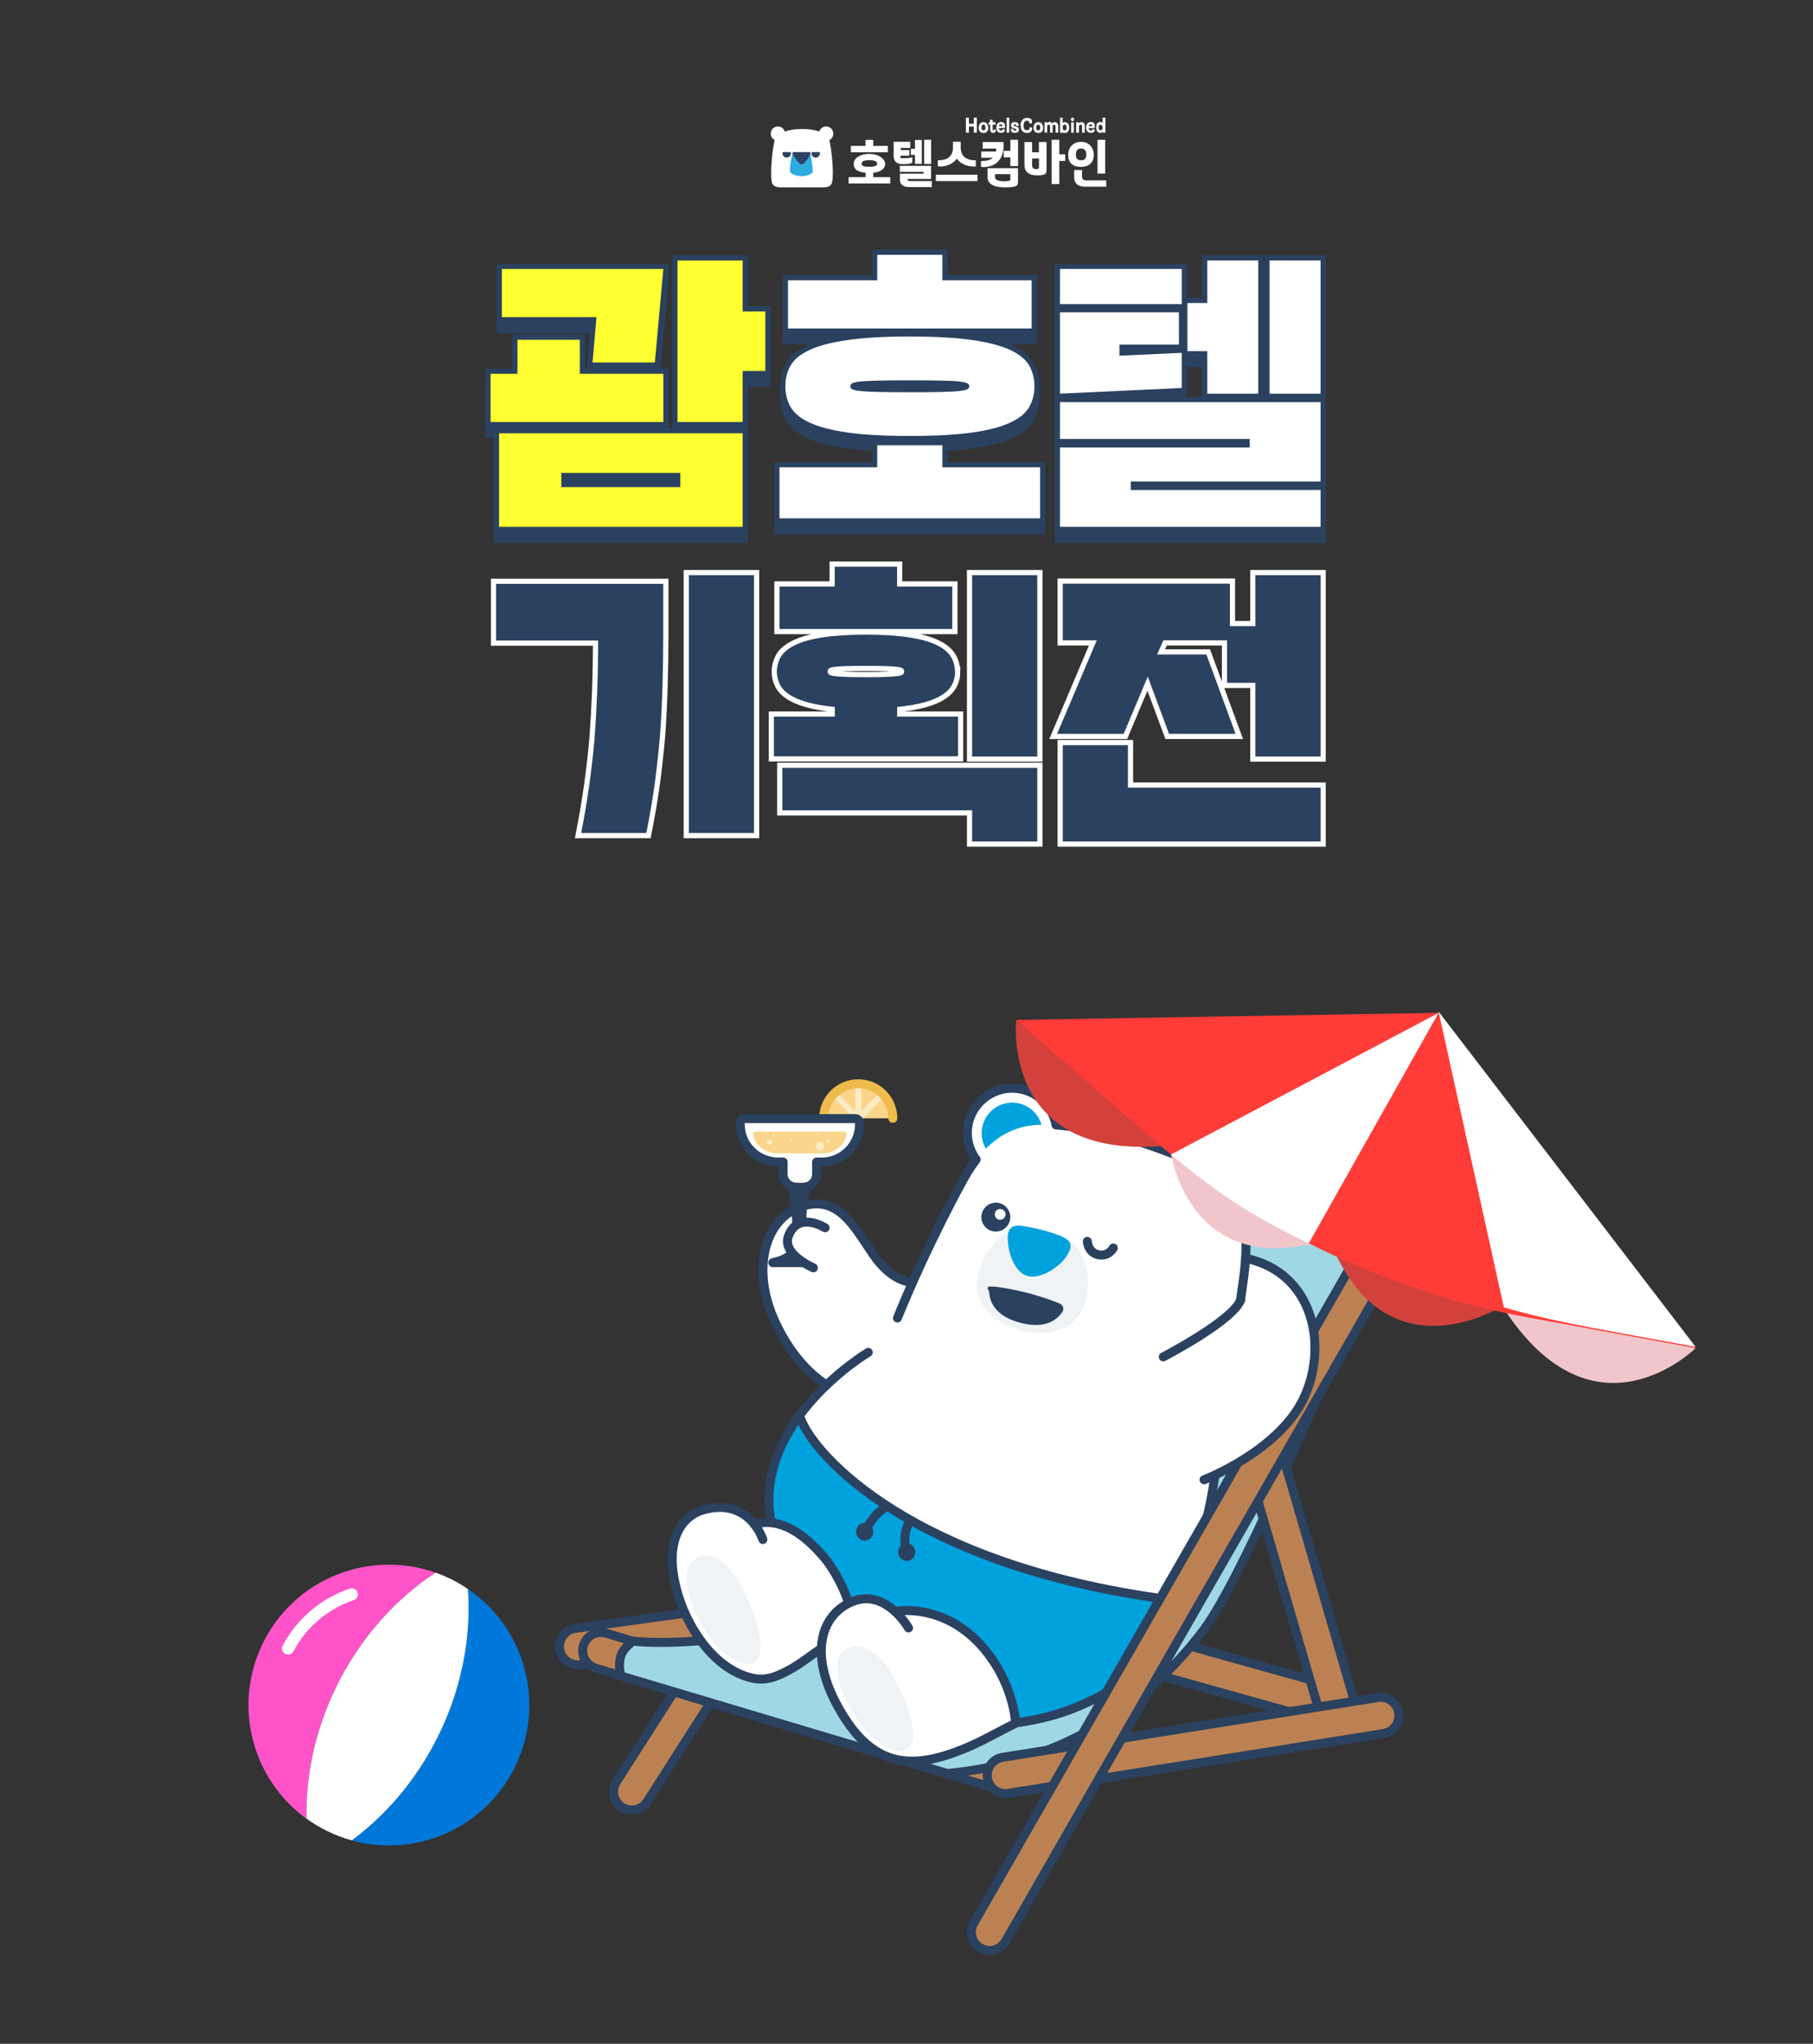 <?xml version="1.0" encoding="UTF-8" standalone="no"?><svg xmlns="http://www.w3.org/2000/svg" xmlns:xlink="http://www.w3.org/1999/xlink" height="2164" style="" version="1.1" viewBox="0 0 1920 2164" width="1920">
  <rect x="0" y="0" width="1920" height="2164" fill="#333333" stroke="none"/>
  <defs>
    <style>
      .cls-1 {
        fill: #ff3c37;
      }

      .cls-2, .cls-3, .cls-4, .cls-5 {
        fill: #2b4160;
      }

      .cls-6 {
        stroke-width: 85.8px;
      }

      .cls-6, .cls-7, .cls-8, .cls-9, .cls-10, .cls-11 {
        fill: none;
      }

      .cls-6, .cls-8, .cls-9, .cls-4 {
        stroke: #fff;
      }

      .cls-6, .cls-4, .cls-5 {
        stroke-miterlimit: 10;
      }

      .cls-7 {
        stroke: #efbb4d;
      }

      .cls-7, .cls-8, .cls-9, .cls-12, .cls-11, .cls-3, .cls-13, .cls-14 {
        stroke-linecap: round;
        stroke-linejoin: round;
      }

      .cls-7, .cls-12, .cls-11, .cls-3, .cls-13, .cls-14 {
        stroke-width: 9.5px;
      }

      .cls-15 {
        fill: #d3413c;
      }

      .cls-8 {
        stroke-width: 6.4px;
      }

      .cls-16, .cls-14 {
        fill: #fff;
      }

      .cls-9 {
        stroke-width: 12.9px;
      }

      .cls-12 {
        fill: #a0d7e5;
      }

      .cls-12, .cls-11, .cls-3, .cls-13, .cls-14, .cls-5 {
        stroke: #2b4160;
      }

      .cls-17 {
        fill: #2cabe1;
      }

      .cls-18 {
        fill: #ffff32;
      }

      .cls-19 {
        fill: #f0f3f5;
      }

      .cls-20 {
        fill: #0078d9;
      }

      .cls-21 {
        fill: #00a2de;
      }

      .cls-22 {
        fill: #2e4162;
      }

      .cls-23 {
        fill: #f1c6cb;
      }

      .cls-24 {
        fill: #ff54c9;
      }

      .cls-13 {
        fill: #bc8152;
      }

      .cls-4, .cls-5 {
        stroke-width: 11px;
      }

      .cls-25 {
        fill: #fbd58b;
      }

      .cls-26 {
        clip-path: url(#clippath);
      }

      .cls-27 {
        opacity: .5;
      }
    </style>
    <clipPath id="clippath">
      <path class="cls-10" d="M872.3,1184.1c0-20.2,16.4-36.6,36.6-36.6s36.6,16.4,36.6,36.6"/>
    </clipPath>
  </defs>
  
  <g>
    <g data-name="레이어_1" id="_레이어_1">
      <g>
        <path class="cls-5" d="M548,371.2h66v36h88.5v51h-183v-51h28.5v-36ZM786.5,470.2v99h-258v-99h258ZM693.5,395.2h-66l4.2-48h-100.2v-51h171l-9,99ZM594.5,527.2h126v-15h-126v15ZM810.5,341.2v63h-24v54h-69v-171h69v54h24Z"/>
        <path class="cls-5" d="M929,482.8h69v23.4h103.5v54h-276v-54h103.5v-23.4ZM1095.5,420.4c0,8-1.8,15.3-5.4,21.7-3.6,6.5-10.3,12.1-19.9,16.6-9.7,4.6-23.1,8.2-40.2,10.6-17.1,2.5-39.3,3.7-66.4,3.7s-49.3-1.2-66.4-3.7c-17.1-2.5-30.5-6-40.2-10.6-9.7-4.6-16.3-10.1-19.9-16.6-3.6-6.5-5.4-13.7-5.4-21.7s1.8-15.2,5.4-21.7c3.6-6.5,10.2-12,19.9-16.6,9.7-4.6,23.1-8.1,40.2-10.6,17.1-2.5,39.2-3.8,66.4-3.8s49.3,1.3,66.4,3.8c17.1,2.5,30.5,6.1,40.2,10.6,9.7,4.6,16.3,10.2,19.9,16.6,3.6,6.5,5.4,13.8,5.4,21.7ZM1092.5,308.2v51h-258v-51h94.5v-27h69v27h94.5ZM1026.5,420.4c0-1.2-.6-2.2-1.8-3-1.2-.8-3.9-1.4-8.1-2-4.2-.5-10.5-.8-18.9-1-8.4-.2-19.8-.3-34.2-.3s-25.8.1-34.2.3c-8.4.2-14.7.6-18.9,1-4.2.5-6.9,1.2-8.1,2-1.2.8-1.8,1.8-1.8,3s.6,2.2,1.8,3c1.2.8,3.9,1.5,8.1,1.9,4.2.5,10.5.9,18.9,1.1,8.4.2,19.8.3,34.2.3s25.8,0,34.2-.3c8.4-.2,14.7-.5,18.9-1.1,4.2-.5,6.9-1.1,8.1-1.9,1.2-.8,1.8-1.8,1.8-3Z"/>
        <path class="cls-5" d="M1251.5,296.2v37.2h-129v-37.2h129ZM1248.5,342.1v34.2h-63v11.7l66-3v37.2l-129,6v-86.1h126ZM1398.5,530.2v39h-276v-84h201v-9h-201v-39h276v84h-201v9h201ZM1332.5,428.2h-54v-45h-21v-51h21v-45h54v141ZM1398.5,428.2h-54v-141h54v141Z"/>
      </g>
      <g>
        <path class="cls-5" d="M548,359.8h66v36h88.5v51h-183v-51h28.5v-36ZM786.5,458.8v99h-258v-99h258ZM693.5,383.8h-66l4.2-48h-100.2v-51h171l-9,99ZM594.5,515.8h126v-15h-126v15ZM810.5,329.8v63h-24v54h-69v-171h69v54h24Z"/>
        <path class="cls-5" d="M929,471.4h69v23.4h103.5v54h-276v-54h103.5v-23.4ZM1095.5,409c0,8-1.8,15.3-5.4,21.7-3.6,6.5-10.3,12.1-19.9,16.6-9.7,4.6-23.1,8.2-40.2,10.6-17.1,2.5-39.3,3.7-66.4,3.7s-49.3-1.2-66.4-3.7c-17.1-2.5-30.5-6-40.2-10.6-9.7-4.6-16.3-10.1-19.9-16.6-3.6-6.5-5.4-13.7-5.4-21.7s1.8-15.2,5.4-21.7c3.6-6.5,10.2-12,19.9-16.6,9.7-4.6,23.1-8.1,40.2-10.6,17.1-2.5,39.2-3.8,66.4-3.8s49.3,1.3,66.4,3.8c17.1,2.5,30.5,6.1,40.2,10.6,9.7,4.6,16.3,10.2,19.9,16.6,3.6,6.5,5.4,13.8,5.4,21.7ZM1092.5,296.8v51h-258v-51h94.5v-27h69v27h94.5ZM1026.5,409c0-1.2-.6-2.2-1.8-3-1.2-.8-3.9-1.4-8.1-2-4.2-.5-10.5-.8-18.9-1-8.4-.2-19.8-.3-34.2-.3s-25.8.1-34.2.3c-8.4.2-14.7.6-18.9,1-4.2.5-6.9,1.2-8.1,2-1.2.8-1.8,1.8-1.8,3s.6,2.2,1.8,3c1.2.8,3.9,1.5,8.1,1.9,4.2.5,10.5.9,18.9,1.1,8.4.2,19.8.3,34.2.3s25.8,0,34.2-.3c8.4-.2,14.7-.5,18.9-1.1,4.2-.5,6.9-1.1,8.1-1.9,1.2-.8,1.8-1.8,1.8-3Z"/>
        <path class="cls-5" d="M1251.5,284.8v37.2h-129v-37.2h129ZM1248.5,330.7v34.2h-63v11.7l66-3v37.2l-129,6v-86.1h126ZM1398.5,518.8v39h-276v-84h201v-9h-201v-39h276v84h-201v9h201ZM1332.5,416.8h-54v-45h-21v-51h21v-45h54v141ZM1398.5,416.8h-54v-141h54v141Z"/>
        <path class="cls-4" d="M615.5,882c3.6-18.6,6.5-36.1,8.8-52.6,2.3-16.5,4.1-32.9,5.5-49.3,1.2-16.4,2.1-32.8,2.7-49.3.6-16.5.9-34,.9-52.6h-108v-60h177v54c0,18.8-.3,36.7-.8,53.8-.5,17.1-1.3,34.2-2.5,51.1-1.4,17-3.3,34-5.5,51.1-2.3,17.1-5.4,35-9.1,53.8h-69ZM798.5,882h-69v-273h69v273Z"/>
        <path class="cls-4" d="M1011.5,711c0,4.8-1,9.3-3,13.3-2,4.1-5.4,7.8-10,10.9-4.7,3.2-11,6-18.9,8.2-7.9,2.3-17.8,4-29.5,5.2v10.2h64.5v42h-195v-42h64.5v-10.2c-11.8-1.2-21.7-2.9-29.5-5.2-7.9-2.3-14.2-5-18.9-8.2-4.7-3.2-8.1-6.8-10-10.9-2-4.1-3-8.5-3-13.3s1.4-10.8,4.3-15.6c2.9-4.8,7.9-8.9,15.1-12.4,7.2-3.5,16.8-6.2,28.9-8.1,12.1-1.9,27.4-2.9,46-2.9s33.9,1,46,2.9c12.1,1.9,21.7,4.6,28.9,8.1,7.2,3.5,12.2,7.6,15.1,12.4,2.9,4.8,4.3,10,4.3,15.6ZM1008.5,621v45h-183v-45h58.5v-21h66v21h58.5ZM1029.5,891v-33h-201v-45h270v78h-69ZM957.5,711c0-1.2-.4-2.2-1.2-3-.8-.8-2.6-1.4-5.4-1.8-2.8-.4-6.9-.7-12.3-.9-5.4-.2-12.6-.3-21.6-.3s-16.2.1-21.6.3c-5.4.2-9.5.5-12.3.9-2.8.4-4.6,1-5.4,1.8-.8.8-1.2,1.8-1.2,3s.4,2.2,1.2,3c.8.8,2.6,1.4,5.4,1.8,2.8.4,6.9.7,12.3.9,5.4.2,12.6.3,21.6.3s16.2,0,21.6-.3c5.4-.2,9.5-.5,12.3-.9,2.8-.4,4.6-1,5.4-1.8.8-.8,1.2-1.8,1.2-3ZM1098.5,801h-69v-192h69v192Z"/>
        <path class="cls-4" d="M1398.5,801h-69v-78h-30v-45h-67.5l-6.6,15h52.2l30.9,84h-70.5l-22.5-60.6-25.5,60.6h-70.5l42-99h-36v-60h177v45h27v-54h69v192ZM1194.5,789v45h204v57h-273v-102h69Z"/>
      </g>
      <g>
        <path class="cls-18" d="M548,359.8h66v36h88.5v51h-183v-51h28.5v-36ZM786.5,458.8v99h-258v-99h258ZM693.5,383.8h-66l4.2-48h-100.2v-51h171l-9,99ZM594.5,515.8h126v-15h-126v15ZM810.5,329.8v63h-24v54h-69v-171h69v54h24Z"/>
        <path class="cls-16" d="M929,471.4h69v23.4h103.5v54h-276v-54h103.5v-23.4ZM1095.5,409c0,8-1.8,15.3-5.4,21.7-3.6,6.5-10.3,12.1-19.9,16.6-9.7,4.6-23.1,8.2-40.2,10.6-17.1,2.5-39.3,3.7-66.4,3.7s-49.3-1.2-66.4-3.7c-17.1-2.5-30.5-6-40.2-10.6-9.7-4.6-16.3-10.1-19.9-16.6-3.6-6.5-5.4-13.7-5.4-21.7s1.8-15.2,5.4-21.7c3.6-6.5,10.2-12,19.9-16.6,9.7-4.6,23.1-8.1,40.2-10.6,17.1-2.5,39.2-3.8,66.4-3.8s49.3,1.3,66.4,3.8c17.1,2.5,30.5,6.1,40.2,10.6,9.7,4.6,16.3,10.2,19.9,16.6,3.6,6.5,5.4,13.8,5.4,21.7ZM1092.5,296.8v51h-258v-51h94.5v-27h69v27h94.5ZM1026.5,409c0-1.2-.6-2.2-1.8-3-1.2-.8-3.9-1.4-8.1-2-4.2-.5-10.5-.8-18.9-1-8.4-.2-19.8-.3-34.2-.3s-25.8.1-34.2.3c-8.4.2-14.7.6-18.9,1-4.2.5-6.9,1.2-8.1,2-1.2.8-1.8,1.8-1.8,3s.6,2.2,1.8,3c1.2.8,3.9,1.5,8.1,1.9,4.2.5,10.5.9,18.9,1.1,8.4.2,19.8.3,34.2.3s25.8,0,34.2-.3c8.4-.2,14.7-.5,18.9-1.1,4.2-.5,6.9-1.1,8.1-1.9,1.2-.8,1.8-1.8,1.8-3Z"/>
        <path class="cls-16" d="M1251.5,284.8v37.2h-129v-37.2h129ZM1248.5,330.7v34.2h-63v11.7l66-3v37.2l-129,6v-86.1h126ZM1398.5,518.8v39h-276v-84h201v-9h-201v-39h276v84h-201v9h201ZM1332.5,416.8h-54v-45h-21v-51h21v-45h54v141ZM1398.5,416.8h-54v-141h54v141Z"/>
        <path class="cls-2" d="M615.5,882c3.6-18.6,6.5-36.1,8.8-52.6,2.3-16.5,4.1-32.9,5.5-49.3,1.2-16.4,2.1-32.8,2.7-49.3.6-16.5.9-34,.9-52.6h-108v-60h177v54c0,18.8-.3,36.7-.8,53.8-.5,17.1-1.3,34.2-2.5,51.1-1.4,17-3.3,34-5.5,51.1-2.3,17.1-5.4,35-9.1,53.8h-69ZM798.5,882h-69v-273h69v273Z"/>
        <path class="cls-2" d="M1011.5,711c0,4.8-1,9.3-3,13.3-2,4.1-5.4,7.8-10,10.9-4.7,3.2-11,6-18.9,8.2-7.9,2.3-17.8,4-29.5,5.2v10.2h64.5v42h-195v-42h64.5v-10.2c-11.8-1.2-21.7-2.9-29.5-5.2-7.9-2.3-14.2-5-18.9-8.2-4.7-3.2-8.1-6.8-10-10.9-2-4.1-3-8.5-3-13.3s1.4-10.8,4.3-15.6c2.9-4.8,7.9-8.9,15.1-12.4,7.2-3.5,16.8-6.2,28.9-8.1,12.1-1.9,27.4-2.9,46-2.9s33.9,1,46,2.9c12.1,1.9,21.7,4.6,28.9,8.1,7.2,3.5,12.2,7.6,15.1,12.4,2.9,4.8,4.3,10,4.3,15.6ZM1008.5,621v45h-183v-45h58.5v-21h66v21h58.5ZM1029.5,891v-33h-201v-45h270v78h-69ZM957.5,711c0-1.2-.4-2.2-1.2-3-.8-.8-2.6-1.4-5.4-1.8-2.8-.4-6.9-.7-12.3-.9-5.4-.2-12.6-.3-21.6-.3s-16.2.1-21.6.3c-5.4.2-9.5.5-12.3.9-2.8.4-4.6,1-5.4,1.8-.8.8-1.2,1.8-1.2,3s.4,2.2,1.2,3c.8.8,2.6,1.4,5.4,1.8,2.8.4,6.9.7,12.3.9,5.4.2,12.6.3,21.6.3s16.2,0,21.6-.3c5.4-.2,9.5-.5,12.3-.9,2.8-.4,4.6-1,5.4-1.8.8-.8,1.2-1.8,1.2-3ZM1098.5,801h-69v-192h69v192Z"/>
        <path class="cls-2" d="M1398.5,801h-69v-78h-30v-45h-67.5l-6.6,15h52.2l30.9,84h-70.5l-22.5-60.6-25.5,60.6h-70.5l42-99h-36v-60h177v45h27v-54h69v192ZM1194.5,789v45h204v57h-273v-102h69Z"/>
      </g>
      <g>
        <polygon class="cls-16" points="1022.9 140.5 1022.9 124.6 1026.1 124.6 1026.1 131 1031.3 131 1031.3 124.6 1034.5 124.6 1034.5 140.5 1031.3 140.5 1031.3 134 1026.1 134 1026.1 140.5 1022.9 140.5"/>
        <path class="cls-16" d="M1036.4,135.3c0-3.2,1.7-6,5.1-6s5.1,2.8,5.1,6-1.5,5.5-5.1,5.5-5.1-2.5-5.1-5.5M1039.4,135.2c0,2,.6,2.8,2.1,2.8s2.1-.8,2.1-2.8-.6-3.2-2.1-3.2-2.1,1.3-2.1,3.2"/>
        <path class="cls-16" d="M1048.4,132h-1.4v-2.6h1.4v-2.6h2.8v2.6h3v2.6h-3v4c0,1.8,0,2.1.6,2.1s.5-.2.5-.6,0-.4,0-.4h2.1s.2.4.2,1c0,1.8-1.3,2.6-2.8,2.6s-3.2-1.1-3.2-3.6v-5Z"/>
        <path class="cls-16" d="M1061.7,137.2c0-.2,0-.3,0-.3h2.3s.2.4.2.9c0,2.1-2.1,2.9-3.9,2.9-3.5,0-5.2-2.3-5.2-5.5s1.6-6,5-6,4.2,1.8,4.2,4.2-.3,2.2-.3,2.2h-6.2c0,1.7.8,2.6,2.4,2.6s1.4-.6,1.4-1M1058,133.6h3.7c.1-.7-.1-1.9-1.8-1.9s-2,1.3-2,1.9"/>
        <rect class="cls-16" height="15.9" width="2.8" x="1066" y="124.6"/>
        <path class="cls-16" d="M1070.5,137.6c0-.7.3-1.2.3-1.2h2.6s-.2.3-.2.7c0,.8.6,1.1,1.6,1.1s1.5-.4,1.5-.9-.7-1-1.9-1.3c-1.7-.4-3.7-.8-3.7-3.3s1.7-3.4,4.1-3.4,4,1,4,3-.2,1-.2,1h-2.6s.1-.3.1-.6c0-.6-.5-1-1.3-1s-1.4.4-1.4.9.7.9,1.9,1.1c1.7.4,3.8.9,3.8,3.4s-1.7,3.6-4.3,3.6-4.3-1.3-4.3-3.1"/>
        <path class="cls-16" d="M1080.7,133.1c0-4.6,2.6-8.3,7-8.3s5.2,2,5.2,4.3-.2,1.5-.2,1.5h-2.7s0-.2,0-.8c0-1.1-.7-2-2.3-2-2.6,0-3.7,2.2-3.7,5.3s.9,4.7,3.7,4.7,2.4-.6,2.4-2.3,0-.6,0-.6h2.8s.2.5.2,1.2c0,3.3-2.8,4.7-5.4,4.7-5.1,0-6.7-3.5-6.7-7.6"/>
        <path class="cls-16" d="M1094.5,135.3c0-3.2,1.7-6,5.1-6s5.1,2.8,5.1,6-1.5,5.5-5.1,5.5-5.1-2.5-5.1-5.5M1097.4,135.2c0,2,.6,2.8,2.1,2.8s2.1-.8,2.1-2.8-.6-3.2-2.1-3.2-2.1,1.3-2.1,3.2"/>
        <path class="cls-16" d="M1114.1,130.8c.6-.8,1.5-1.5,2.8-1.5,2.4,0,3.8,1.7,3.8,4.3v6.9h-2.9v-6.4c0-1.4-.5-2.1-1.5-2.1s-1.5.8-1.5,2v6.5h-2.8v-6.4c0-1.4-.5-2.1-1.5-2.1s-1.5.8-1.5,1.9v6.5h-2.8v-11h2.8v1h0c.3-.4,1.1-1.3,2.5-1.3s2.2.7,2.6,1.5"/>
        <path class="cls-16" d="M1122.5,124.6h2.9v5.6h0c.6-.6,1.4-.9,2.4-.9,3.1,0,4.5,2.7,4.5,5.8s-1.4,5.7-4.5,5.7-2-.5-2.5-1.2h0v1h-2.7v-15.9ZM1125.4,135.2c0,1.4.5,2.8,2.1,2.8s2.1-1.3,2.1-2.8-.5-3.2-2.1-3.2-2.1,1.6-2.1,3.2"/>
        <path class="cls-16" d="M1135.8,124.6c1,0,1.8.8,1.8,1.8s-.8,1.8-1.8,1.8-1.8-.8-1.8-1.8.8-1.8,1.8-1.8"/>
        <rect class="cls-16" height="11" width="2.8" x="1134.4" y="129.5"/>
        <path class="cls-16" d="M1142.6,140.5h-2.9v-11h2.9v1.1h0c.5-.6,1.2-1.3,2.7-1.3,2.1,0,3.5,1.7,3.5,3.9v7.3h-2.9v-6.6c0-1.2-.6-1.9-1.5-1.9s-1.8.4-1.8,2.3v6.2Z"/>
        <path class="cls-16" d="M1156.8,137.2c0-.2,0-.3,0-.3h2.3s.2.4.2.9c0,2.1-2.1,2.9-3.9,2.9-3.5,0-5.2-2.3-5.2-5.5s1.6-6,5-6,4.2,1.8,4.2,4.2-.3,2.2-.3,2.2h-6.2c0,1.7.8,2.6,2.4,2.6s1.4-.6,1.4-1M1153.1,133.6h3.7c.1-.7-.1-1.9-1.8-1.9s-2,1.3-2,1.9"/>
        <path class="cls-16" d="M1170.4,140.5h-2.6v-.9h0c-.4.5-1.4,1.1-2.6,1.1-2.1,0-4.3-1.7-4.3-5.8s1.8-5.7,4.2-5.7,2.1.4,2.6.9h0v-5.6h2.9v15.9ZM1163.4,135.2c0,2,1.1,2.8,2.2,2.8s2.1-1,2.1-2.7-.8-3.2-2.1-3.2-2.2,1.1-2.2,3.2"/>
        <path class="cls-16" d="M882,183.5c0-10.6-1.5-25.7-3.4-33.9-.8-3.4-2.3-5.8-4.8-7.6-1.4-1-3-1.8-4.8-2.4-.1,0-.2,0-.4-.1-6.6-2.2-12.8-3.1-19.2-2.9-6.4-.1-12.6.8-19.2,2.9-.1,0-.2,0-.4.1-1.8.5-3.4,1.3-4.8,2.4-2.5,1.8-4.1,4.2-4.9,7.6-1.9,8.2-3.5,23.2-3.4,33.9,0,2.8,0,5.2.3,7.2.3,2.2.7,3.8,1.3,4.5,1,1.2,2.6,3.2,8.9,3.2h44.2c6.4,0,7.9-2,8.9-3.2.6-.7,1-2.3,1.3-4.6.3-2,.4-4.4.3-7.1"/>
        <path class="cls-16" d="M823.8,149.1h0c-4.2,0-7.6-3.4-7.6-7.6s3.4-7.6,7.6-7.6,7.6,3.4,7.6,7.6-3.4,7.6-7.6,7.6"/>
        <path class="cls-16" d="M874.9,149.1h0c-4.2,0-7.6-3.4-7.6-7.6s3.4-7.6,7.6-7.6,7.6,3.4,7.6,7.6-3.4,7.6-7.6,7.6"/>
        <path class="cls-22" d="M828.7,161.5c0,.4-.1.7,0,1.1,0,2.3,2,4.2,4.3,4.3,2.5,0,4.6-1.9,4.6-4.5s0-.7-.1-1c0-.2-.3-.4-.5-.4h-7.6c-.3,0-.5.2-.5.4"/>
        <path class="cls-22" d="M859.5,161.5c0,.4-.1.7-.1,1.1,0,2.3,2,4.2,4.3,4.3,2.5,0,4.6-1.9,4.6-4.5s0-.7-.1-1c0-.3-.3-.4-.5-.4h-7.6c-.3,0-.5.2-.5.4"/>
        <path class="cls-17" d="M860.7,181.5c0-.2,0-.3,0-.5,0-.3,0-.6,0-.9,0-3.9-1.8-14.2-2.8-18.1,0,0,0,0,0,0,0-.4-.4-.7-.9-.8,0,0,0,0,0,0,0,0,0,0-.1,0,0,0,0,0-.1,0,0,0,0,0,0,0,0,0,0,0-.1,0h-16.3c0,0-.1,0-.1,0,0,0,0,0,0,0,0,0,0,0-.1,0,0,0,0,0,0,0t0,0c-.5.1-.9.4-.9.8,0,0,0,0,0,0-1,3.9-2.9,14.2-2.8,18.1,0,.3,0,.6,0,.8,0,0,0,0,0,0,0,2.6,5.5,5.6,12.3,5.6s11.3-2.5,12.2-4.9c0,0,0,0,0-.2"/>
        <path class="cls-22" d="M857,161.1h0s0,0,0,0c0,0,0,0-.1,0,0,0,0,0,0,0,0,0,0,0-.1,0h-16.3c0,0-.1,0-.1,0,0,0,0,0,0,0,0,0,0,0-.1,0,0,0,0,0,0,0t0,0c-.6.1-1,.5-1,1,0,.2,0,.4.1.6.5,1.3,1.2,2.5,1.9,3.6,1.2,2,2.6,3.8,4.4,5.7.6.6,1.2,1.2,1.9,1.7.4.3.8.5,1.3.5.4,0,.9-.2,1.3-.5.6-.5,1.3-1.1,1.9-1.7,1.8-1.8,3.2-3.6,4.4-5.7.7-1.2,1.3-2.4,1.9-3.6,0-.2.1-.4.1-.6,0-.5-.4-.9-1-1"/>
        <g>
          <path class="cls-16" d="M966.2,172.3v-5.7c-2.4.7-5.7.9-10.2.9s-2.1-1.2-2.1-2.7h9.2v-5.9h-9.2v-2.3h10.1v-6.5h-17.6v14.9c0,4.6,2.1,8.8,9.2,8.8s7.8-.5,10.7-1.5Z"/>
          <rect class="cls-16" height="35.8" width="8.1" x="1162.3" y="148"/>
          <path class="cls-16" d="M924.8,182.9c9-.9,12.6-4.9,12.6-9.4s-5.8-10.5-16.7-10.5-16.6,5-16.6,10.5,3.5,8.5,12.6,9.4v4.7h-18v6.7h44.1v-6.7h-18v-4.7ZM912.5,173.3c0-2.3,2.2-3.7,8.1-3.7s8.3,1.5,8.3,3.7-2.1,3.3-8.3,3.3-8.1-.9-8.1-3.3Z"/>
          <polygon class="cls-16" points="940.3 154.5 924.8 154.5 924.8 148.1 916.6 148.1 916.6 154.5 901.1 154.5 901.1 161.2 940.3 161.2 940.3 154.5"/>
          <polygon class="cls-16" points="969 173.5 976.2 173.5 976.2 148.2 969 148.2 969 157.6 964.6 157.6 964.6 164 969 164 969 173.5"/>
          <rect class="cls-16" height="25.6" width="7.4" x="978.7" y="148"/>
          <path class="cls-16" d="M1013.2,168c4.1,5.5,10.9,8.3,17.7,8.3s1.6-.1,2.5-.4v-6.2h-.9c-9.5,0-15.1-4.5-15.1-13.6v-6h-8.2v6c0,9.1-5.6,13.6-15.1,13.6h-.9v6.2c.8.3,1.6.4,2.5.4,6.8,0,13.5-2.8,17.7-8.3Z"/>
          <path class="cls-16" d="M1062.7,150.4h-22.1v6.9h14.4c0,1.1-.1,2.1-.3,3.1h-15.5v6.6h12.3c-2.5,2.4-6.4,3.5-11.7,3.5h-.9v6c.8.3,1.6.4,2.5.4,14.2,0,22.9-9.8,21.3-26.5Z"/>
          <path class="cls-16" d="M1158.4,164.2c0-7.4-4.7-14-13.6-14s-13.6,6.6-13.6,14,4.2,12.5,13.6,12.5,13.6-5.8,13.6-12.5ZM1139.4,163.8c0-4.1,1.5-6.6,5.5-6.6s5.5,2.5,5.5,6.6-1.7,5.9-5.5,5.9-5.5-1.7-5.5-5.9Z"/>
          <polygon class="cls-16" points="1121.8 148 1113.7 148 1113.7 194.9 1121.8 194.9 1121.8 170.4 1128.1 170.4 1128.1 163.4 1121.8 163.4 1121.8 148"/>
          <path class="cls-16" d="M961.1,189.5h24.9v-13.9h-33.1v6.3h25.2v2h-25.1v6.3c0,4.6,2.9,7.9,10.2,7.9h23.6v-6.4h-23.6c-1.7,0-2.1-.8-2.1-2.1Z"/>
          <path class="cls-16" d="M1149.6,190.9c-2.4,0-3.7-1.5-3.7-4.2v-6.7h-8.4v6.8c0,7.5,3.8,10.9,12.2,10.9h21.8v-6.7h-21.9Z"/>
          <path class="cls-16" d="M1100.3,161.3h-7.3v-10.9h-8.1v24.4c0,6.7,4.3,10.9,13.4,10.9s10-1.7,10-6.3v-29h-8.1v10.9ZM1100.3,177.5c0,1.1-1.2,1.6-2.8,1.6-3,0-4.5-1.3-4.5-4v-7.3h7.3v9.7Z"/>
          <rect class="cls-16" height="6.7" width="44.1" x="991.1" y="185"/>
          <polygon class="cls-16" points="1070 159.7 1063 159.7 1063 166.6 1070 166.6 1070 175.8 1078.1 175.8 1078.1 148 1070 148 1070 159.7"/>
          <path class="cls-16" d="M1045.8,187.5c0,6.9,6,10.9,18.5,10.9s13.8-1.7,13.8-6.3v-14h-32.3v9.4ZM1053.8,184.4h16.2v5.9c0,1.2-3.1,1.6-6.2,1.6-6.6,0-10-1.4-10-4.2v-3.3Z"/>
        </g>
      </g>
      <g>
        <g>
          <path class="cls-13" d="M1403.2,1822.2c-1.7,0-3.5-.2-5.2-.7l-182.1-50.9c-10.3-2.9-16.3-13.5-13.4-23.8,2.9-10.3,13.5-16.3,23.8-13.4l182.1,50.9c10.3,2.9,16.3,13.5,13.4,23.8-2.4,8.5-10.1,14.1-18.6,14.1Z"/>
          <g>
            <line class="cls-13" x1="611.8" x2="889.9" y1="1743.3" y2="1704.8"/>
            <path class="cls-13" d="M611.8,1762.7c-9.5,0-17.8-7-19.1-16.7-1.5-10.6,5.9-20.3,16.5-21.8l278.1-38.5c10.6-1.5,20.3,5.9,21.8,16.5,1.5,10.6-5.9,20.3-16.5,21.8l-278.1,38.5c-.9.1-1.8.2-2.7.2Z"/>
          </g>
          <path class="cls-13" d="M1083.5,1212.3l-430.7,674.4c-5.7,9-3.1,20.9,5.9,26.7,2.9,1.9,6.2,2.9,9.5,3,6.7.3,13.4-2.9,17.2-8.9l433.8-679.3-35.7-15.9Z"/>
          <g>
            <line class="cls-13" x1="636.4" x2="1063.9" y1="1747.7" y2="1876.3"/>
            <path class="cls-13" d="M1063.9,1895.7c-1.8,0-3.7-.3-5.6-.8l-427.5-128.6c-10.2-3.1-16-13.9-12.9-24.1,3.1-10.2,13.9-16,24.1-12.9l427.5,128.6c10.2,3.1,16,13.9,12.9,24.1-2.5,8.4-10.2,13.8-18.5,13.8Z"/>
          </g>
          <path class="cls-12" d="M1102.2,1209.7l371.1,76.5s-140.8,363.5-199.8,441.2c-59,77.7-148.5,139.1-270.2,150.4l-345.6-103.2c-.7-1.3-3.3-12.7,0-21.9,2.8-8,11.4-14.1,12.9-15,14.7,1.5,37.3,2,64.7,0,36.2-2.6,68-16.8,98.4-37.4,60.8-41.2,268.4-490.5,268.4-490.5Z"/>
          <g>
            <line class="cls-13" x1="1340.7" x2="1418.4" y1="1549.3" y2="1816.2"/>
            <path class="cls-13" d="M1418.4,1835.6c-8.4,0-16.1-5.5-18.5-13.9l-77.7-266.9c-3-10.2,2.9-21,13.2-24,10.2-3,21,2.9,24,13.2l77.7,266.9c3,10.2-2.9,21-13.2,24-1.8.5-3.6.8-5.4.8Z"/>
          </g>
          <g>
            <line class="cls-13" x1="1064.8" x2="1462.2" y1="1879.8" y2="1816.5"/>
            <path class="cls-13" d="M1064.8,1899.1c-9.3,0-17.5-6.8-19.1-16.3-1.7-10.5,5.5-20.4,16-22.1l397.4-63.3c10.5-1.7,20.4,5.5,22.1,16,1.7,10.5-5.5,20.4-16,22.1l-397.4,63.3c-1,.2-2.1.2-3.1.2Z"/>
          </g>
          <path class="cls-6" d="M1422.7,1400.8"/>
          <path class="cls-6" d="M1058.2,1324.9"/>
          <path class="cls-6" d="M1375.2,1523.8"/>
          <path class="cls-6" d="M1010.7,1447.9"/>
          <path class="cls-6" d="M1299.2,1674.5"/>
          <path class="cls-6" d="M940.9,1573.6"/>
          <path class="cls-6" d="M1217,1829.7"/>
          <path class="cls-6" d="M782.2,1699.3"/>
        </g>
        <g>
          <g>
            <path class="cls-16" d="M866.9,1440.9l21.1,38.7,62.3-28.9,46.9-77.7-48.5-21s-87.6,60.8-81.8,88.9Z"/>
            <path class="cls-16" d="M963.4,1358.8s-58.3,73.5-115.5,143.4c-39.2,47.9-44.8,114.3-13.9,156.8l152.8,71.7,123.2-272.3-146.5-99.6Z"/>
            <path class="cls-16" d="M1289.2,1537.6s-8.7,155.1-110.4,248.9c-13.8,12.7-34.4,17.2-53,26.2l-139.1-82.1,123.2-272.3,179.3,79.3Z"/>
            <path class="cls-21" d="M854.1,1514.5l-8.1-14.7s-32.8,40-31.6,90.5c.4,17.6,9.1,47.6,9.1,47.6l98.2,81.1,153.9,105.5,45.1-10.1s44.6-13.3,66.1-34.8c19.8-19.9,36.3-46,60.7-85.7,0,0-147.4-13.2-261.9-72.9-90.2-47-116.7-87.1-131.6-106.5Z"/>
            <path class="cls-16" d="M903.4,1722.2c-1.5-17-6.6-41.5-29.4-71.5-35.8-42.6-57.8-39.5-71.3-37.7l-3.8,1c-6.9-8.3-21.6-23.5-54.1-15.4-33.1,10.1-45.1,52.2-17.8,113.2,7.6,16.1,16.7,28.4,26.1,38.7,26.2,26.7,55.3,37.1,88.3,14.4,22.8-15.6,61.9-42.7,61.9-42.7Z"/>
            <path class="cls-14" d="M964.6,1357.5s-19.7,0-39.5-28.7c-19.8-28.6-36.9-64.5-76.3-51.3-39.3,13.1-53.4,66.6-28.2,121.6,18.8,41.1,43.5,60.3,54.8,67.3"/>
            <path class="cls-14" d="M865.6,1659"/>
            <path class="cls-11" d="M939.4,1412.6"/>
            <path class="cls-11" d="M1064.7,1825.4c34.8-3.2,64.5-11.7,92.2-25.5,30-13.5,46.2-37.8,62.1-60.9,35.2-51.2,59-112.2,67.1-173.7s.2-1.9.4-2.9"/>
            <path class="cls-11" d="M919.5,1431.9s-121.5,72.2-103.3,177.9"/>
            <path class="cls-11" d="M847.9,1502.2c14.5,39,117.9,154.4,385.6,190.9l12.4.7"/>
            <path class="cls-11" d="M939.1,1594.8s-13,8-19.5,20.6"/>
            <path class="cls-11" d="M962.1,1612.8s-5.8,11.7-3.3,24.4"/>
            <ellipse class="cls-2" cx="916.1" cy="1621.6" rx="9.1" ry="9.4" transform="translate(-122.1 75.3) rotate(-4.4)"/>
            <ellipse class="cls-2" cx="960.6" cy="1643.1" rx="9.1" ry="9.4" transform="translate(-123.6 78.8) rotate(-4.4)"/>
            <g>
              <g>
                <path class="cls-25" d="M872.3,1184.1c0-20.2,16.4-36.6,36.6-36.6s36.6,16.4,36.6,36.6"/>
                <g class="cls-26">
                  <g class="cls-27">
                    <line class="cls-8" x1="909" x2="909" y1="1148.8" y2="1219.5"/>
                    <line class="cls-8" x1="934" x2="884" y1="1159.1" y2="1209.1"/>
                    <line class="cls-8" x1="884" x2="934" y1="1159.1" y2="1209.1"/>
                  </g>
                </g>
                <path class="cls-7" d="M872.3,1184.1c0-20.2,16.4-36.6,36.6-36.6s36.6,16.4,36.6,36.6"/>
              </g>
              <g>
                <path class="cls-16" d="M910.2,1188.9v1.6c0,22-17.9,39.9-39.9,39.9h-5.5v12.6c0,6.3-4.1,11.7-9.8,13.5h0c-1.4.5-2.9.7-4.4.7h-7c-2.1,0-4.1-.4-5.9-1.3-4.9-2.2-8.4-7.2-8.4-13v-12.6h-5.5c-22,0-39.9-17.9-39.9-39.9v-1.6c0-2.4,2-4.4,4.4-4.4h117.4c2.4,0,4.4,2,4.4,4.4Z"/>
                <path class="cls-3" d="M843.7,1301.8c.3-9.9-.7-22.7-1.5-30.3-.4-3.8-2-12.2-4.6-15-.2-.2-.3-.4-.5-.6h.6c1.8.9,3.8,1.3,5.9,1.3h7c1.5,0,3-.3,4.4-.7-2.6,2.8-4.2,11.2-4.5,15-.8,7.6-1.8,20.4-1.5,30.3.5,15-3,29,25.3,35.1h-55.9c28.3-6.1,24.8-20.1,25.3-35.1Z"/>
                <path class="cls-11" d="M910.2,1188.9v1.6c0,22-17.9,39.9-39.9,39.9h-5.5v12.6c0,6.3-4.1,11.7-9.8,13.5h0c-1.4.5-2.9.7-4.4.7h-7c-2.1,0-4.1-.4-5.9-1.3-4.9-2.2-8.4-7.2-8.4-13v-12.6h-5.5c-22,0-39.9-17.9-39.9-39.9v-1.6c0-2.4,2-4.4,4.4-4.4h117.4c2.4,0,4.4,2,4.4,4.4Z"/>
                <path class="cls-25" d="M871.8,1221.2h-49.6c-11.8,0-24.5-9.6-24.5-21.3h0c0-.9.8-1.7,1.7-1.7h95.3c.9,0,1.7.8,1.7,1.7h0c0,11.8-12.7,21.3-24.5,21.3Z"/>
                <g class="cls-27">
                  <circle class="cls-16" cx="868.3" cy="1213.7" r="4.4"/>
                  <circle class="cls-16" cx="877.1" cy="1207.8" r="1.8"/>
                  <circle class="cls-16" cx="837.6" cy="1207.5" r="1.3"/>
                  <circle class="cls-16" cx="819.2" cy="1202" r="1.1"/>
                  <ellipse class="cls-16" cx="865.8" cy="1201.2" rx="1" ry="1"/>
                  <ellipse class="cls-16" cx="814.9" cy="1209.2" rx="2.8" ry="2.8"/>
                </g>
              </g>
            </g>
            <path class="cls-14" d="M807.9,1630.1s-14-44.9-63-31.5c-19.4,5.3-46,29.7-25.8,93.1,11.5,36,40.5,78.8,80.7,85.7,13.6,2.3,26.9-4,38.5-10.6,12.3-7.1,22.9-16,34.5-23.4"/>
            <path class="cls-19" d="M791.1,1691.5c13.4,31.5,20.5,62.1,6.9,69.4-13.6,7.2-40.1-12.9-56.2-43.2-16.1-30.3-20.7-58.5-4.4-67.9,18-10.4,40,9.5,53.8,41.8Z"/>
            <path class="cls-11" d="M899.4,1700.2c-3.7-14.7-14.9-37.7-28.4-53.2-15.6-17.8-34.8-33.7-56.6-34.9-6-.3-9.7.3-15.4,1.9"/>
            <g>
              <path class="cls-16" d="M1075.6,1824.6c-1.5-17-8.8-49.4-33.4-78.7-35.8-42.6-78.6-41.7-92.2-39.9l-2.1.2c-10.4-9.5-25.8-17.9-44.4-10.7-33.9,13.1-47.8,55.5-15.1,113.4,32.3,57.2,69.7,65.9,122.8,46.5,25.9-9.5,64.4-30.8,64.4-30.8Z"/>
              <path class="cls-14" d="M1075.6,1824.6c-23.1,11.3-38.4,21.3-64.4,30.8-53.2,19.4-90.5,10.7-122.8-46.5-32.8-58-18.8-100.3,15.1-113.4,34.9-13.5,58.6,28.2,58.6,28.2"/>
              <path class="cls-11" d="M950,1705.9c13.6-1.8,56.4-2.6,92.2,39.9,25.5,30.4,32.1,62.8,33.4,78.7"/>
              <path class="cls-19" d="M951,1784.4c14.6,30.4,22.7,60.2,9.4,68.1-13.3,7.8-40.4-10.7-57.5-39.7-17.1-29.1-22.8-56.7-7-66.8,17.5-11.2,40.2,7.3,55.1,38.4Z"/>
            </g>
            <path class="cls-14" d="M955.9,1675.6"/>
            <polygon class="cls-16" points="860.4 1341.6 897.1 1346.1 893.6 1323.7 865.2 1310.3 860.4 1341.6"/>
            <path class="cls-14" d="M873.8,1300s-28.9-18.2-38.9,8.9c-7.1,19.1,26.5,33.5,26.5,33.5"/>
          </g>
          <path class="cls-13" d="M1048,2065.2c-3.3,0-6.6-.8-9.6-2.6-9.3-5.3-12.5-17.1-7.1-26.4l435.4-758.6c5.3-9.3,17.1-12.5,26.4-7.1,9.3,5.3,12.5,17.1,7.1,26.4l-435.4,758.6c-3.6,6.2-10.1,9.7-16.8,9.7Z"/>
          <g>
            <path class="cls-16" d="M1312.5,1330.5s11.5-.2,33.4,11.5c21.7,11.6,41.6,34.1,46.1,74.6,4.5,40.1-13.7,75.3-33.5,95.4-32.6,34.9-83.5,54.8-83.5,54.8l-18.5,7.6,56-243.9Z"/>
            <circle class="cls-16" cx="1071.9" cy="1199.8" r="47.3"/>
            <path class="cls-16" d="M1319.2,1332.3l-298.9-83.4s-54.4,97.4-89.7,199.6l181.3,50.6,172.7,48.2c17.4-81.3,29.2-164.7,33.1-198.8,1.2-10.1,1.5-16.1,1.5-16.1Z"/>
            <circle class="cls-21" cx="1071.9" cy="1199.8" r="32.3"/>
            <path class="cls-16" d="M1318.3,1343.1c.8-9.3,1.7-18.5,1.2-27.8-1.1-20.5-6.5-41-19.6-57.2-6.5-8-12.2-12.5-23.3-19.8-20-12.1-51.8-24.1-82.8-33.2-31.2-8.2-64.7-14.4-88.1-14.4-13.2.5-20.5,1.4-30.1,4.9-19.6,7-34.8,21.8-46.4,38.8-5.3,7.7-9.8,15.8-14,24.2l-15.6,29.8,314.4,87.7,4.3-33Z"/>
            <circle class="cls-16" cx="1288.8" cy="1260.3" r="47.3"/>
            <path class="cls-21" d="M1318.8,1271.3c5.7-15.3-1.4-33-16.1-40.1-15.2-7.5-33.2-1.8-41.7,12.1-.9,1.5-.9,3.5.3,4.8,7,8.6,21.5,30.9,26.4,41.5.8,1.7,2.6,2.7,4.5,2.5,11.6-1.3,22.2-8.9,26.6-20.9Z"/>
            <line class="cls-14" x1="1317.3" x2="1312.3" y1="1298" y2="1301.3"/>
            <path class="cls-11" d="M1313.7,1376.8c1.7-12.7,3-20.4,3.9-28.4,0-.7.2-1.4.2-2.1l.4-3.3c.2-2.3.4-4.7.6-7,.2-2.4.3-3.8.3-3.8h0c.4-5.6.6-11.3.3-17-.3-5.8-1-11.7-2.1-17.4,8-6,14.1-14.6,17-25,7-25.2-7.7-51.3-32.9-58.3-17.2-4.8-34.9.6-46.6,12.6-18-8.1-39.8-15.8-61.2-22.1-25.9-6.8-53.4-12.2-75.3-13.9-3.2-17.2-15.8-32-33.8-37.1-25.2-7-51.3,7.7-58.3,32.9-4.1,14.6-.8,29.5,7.6,40.8-1.6,2.1-3.2,4.3-4.7,6.5-3.2,4.7-6.2,9.6-8.9,14.6h0s-37,66.2-69.8,146.7h0"/>
            <g>
              <g>
                <circle class="cls-2" cx="1054.6" cy="1288.7" r="15.3"/>
                <circle class="cls-16" cx="1059.2" cy="1285.8" r="5.7"/>
              </g>
              <path class="cls-14" d="M1179,1321.4s-5.1,9.7-16,7.1c-11.1-2.6-11.5-14.1-11.5-14.1"/>
              <path class="cls-19" d="M1142.9,1392.4c-13.7,20.2-41.9,21.7-62.3,16.4h0c-20.4-5.4-44.1-20.5-46.1-44.9-1.8-22.4,15-50.9,34.6-59.9,12.3-5.7,26.1-2.3,38.3.9l1.1.3c12.2,3.2,25.9,7.1,33.8,18.1,12.6,17.5,13.2,50.6.6,69.2Z"/>
              <path class="cls-21" d="M1125.4,1309.5c-7.1-2.9-14.4-5.3-21.8-7.2-7.4-1.9-14.9-3.4-22.5-4.5-11.4-.9-14.4,4.4-13.8,15.7.6,12.1,6.3,33.3,21.1,37.7,15.1,3.5,34.7-11,41.2-21.2,6.1-9.6,6.1-15.6-4.3-20.4Z"/>
              <path class="cls-2" d="M1088.9,1369.1s-22-5.5-34.9-6.7-6.6,2.6-6.4,6.2c.5,8.9,5.6,24.9,33,32,27.4,7.3,39.6-4.1,44.5-11.6,2-3,.8-7.1-2.5-8.6-11.9-5.3-33.7-11.3-33.7-11.3Z"/>
            </g>
            <path class="cls-11" d="M1231.9,1436.7s74.3-38.5,82.1-60.6"/>
            <path class="cls-11" d="M1275.1,1566.8s78.9-30.2,105.5-86.2c26.5-56.1,10.2-133.4-61.4-148.3"/>
          </g>
        </g>
      </g>
      <g>
        <path class="cls-24" d="M461.3,1665.2c-70-24.8-149.1,6.1-182.8,74.4-32.5,65.9-11.7,144.2,45.9,186-1.9-102.1,51.4-204.3,136.9-260.4Z"/>
        <path class="cls-20" d="M545.2,1871.2c33.3-67.4,10.7-147.8-49.8-188.8,7.4,101.7-41.1,205.7-122.9,266.3,67.4,18.6,140.7-12.5,172.7-77.5Z"/>
        <path class="cls-16" d="M495.4,1682.4c-5.6-3.8-11.5-7.3-17.7-10.4-5.4-2.6-10.8-4.9-16.3-6.9-85.5,56.1-138.8,158.2-136.9,260.4,6.7,4.9,13.9,9.3,21.7,13.1,8.6,4.3,17.4,7.6,26.4,10,81.8-60.6,130.3-164.6,122.9-266.3Z"/>
        <path class="cls-9" d="M305.1,1745.4c14-26.8,38.7-47.7,67.4-57.2"/>
      </g>
      <g>
        <path class="cls-23" d="M1238.4,1212.7s15.4,147.1,169.3,99.4c0,0-91.3-88.4-93.9-89"/>
        <path class="cls-15" d="M1076.2,1080s-17.1,151.3,162.2,132.7"/>
        <path class="cls-15" d="M1590.9,1382.9s-124.7,79.4-183.1-70.8c0,0,126,16.5,128.1,18.2"/>
        <path class="cls-23" d="M1795.7,1427.4s-107.9,107.5-204.8-44.5"/>
        <g>
          <path class="cls-1" d="M1523.5,1072.4l-447.2,7.5,135.5,118.6c115.4,101,256,168.9,406.9,196.5l177.1,32.4-272.2-355Z"/>
          <g>
            <path class="cls-16" d="M1717.7,1411.8l78,14.3-272.2-355,69.1,313.1c41.6,12.3,82.2,19.7,125.1,27.6Z"/>
            <path class="cls-16" d="M1386,1316.5l137.5-244-283.4,149.9c50.4,42.3,87,65.7,145.9,94.2Z"/>
          </g>
        </g>
      </g>
    </g>
  </g>
</svg>